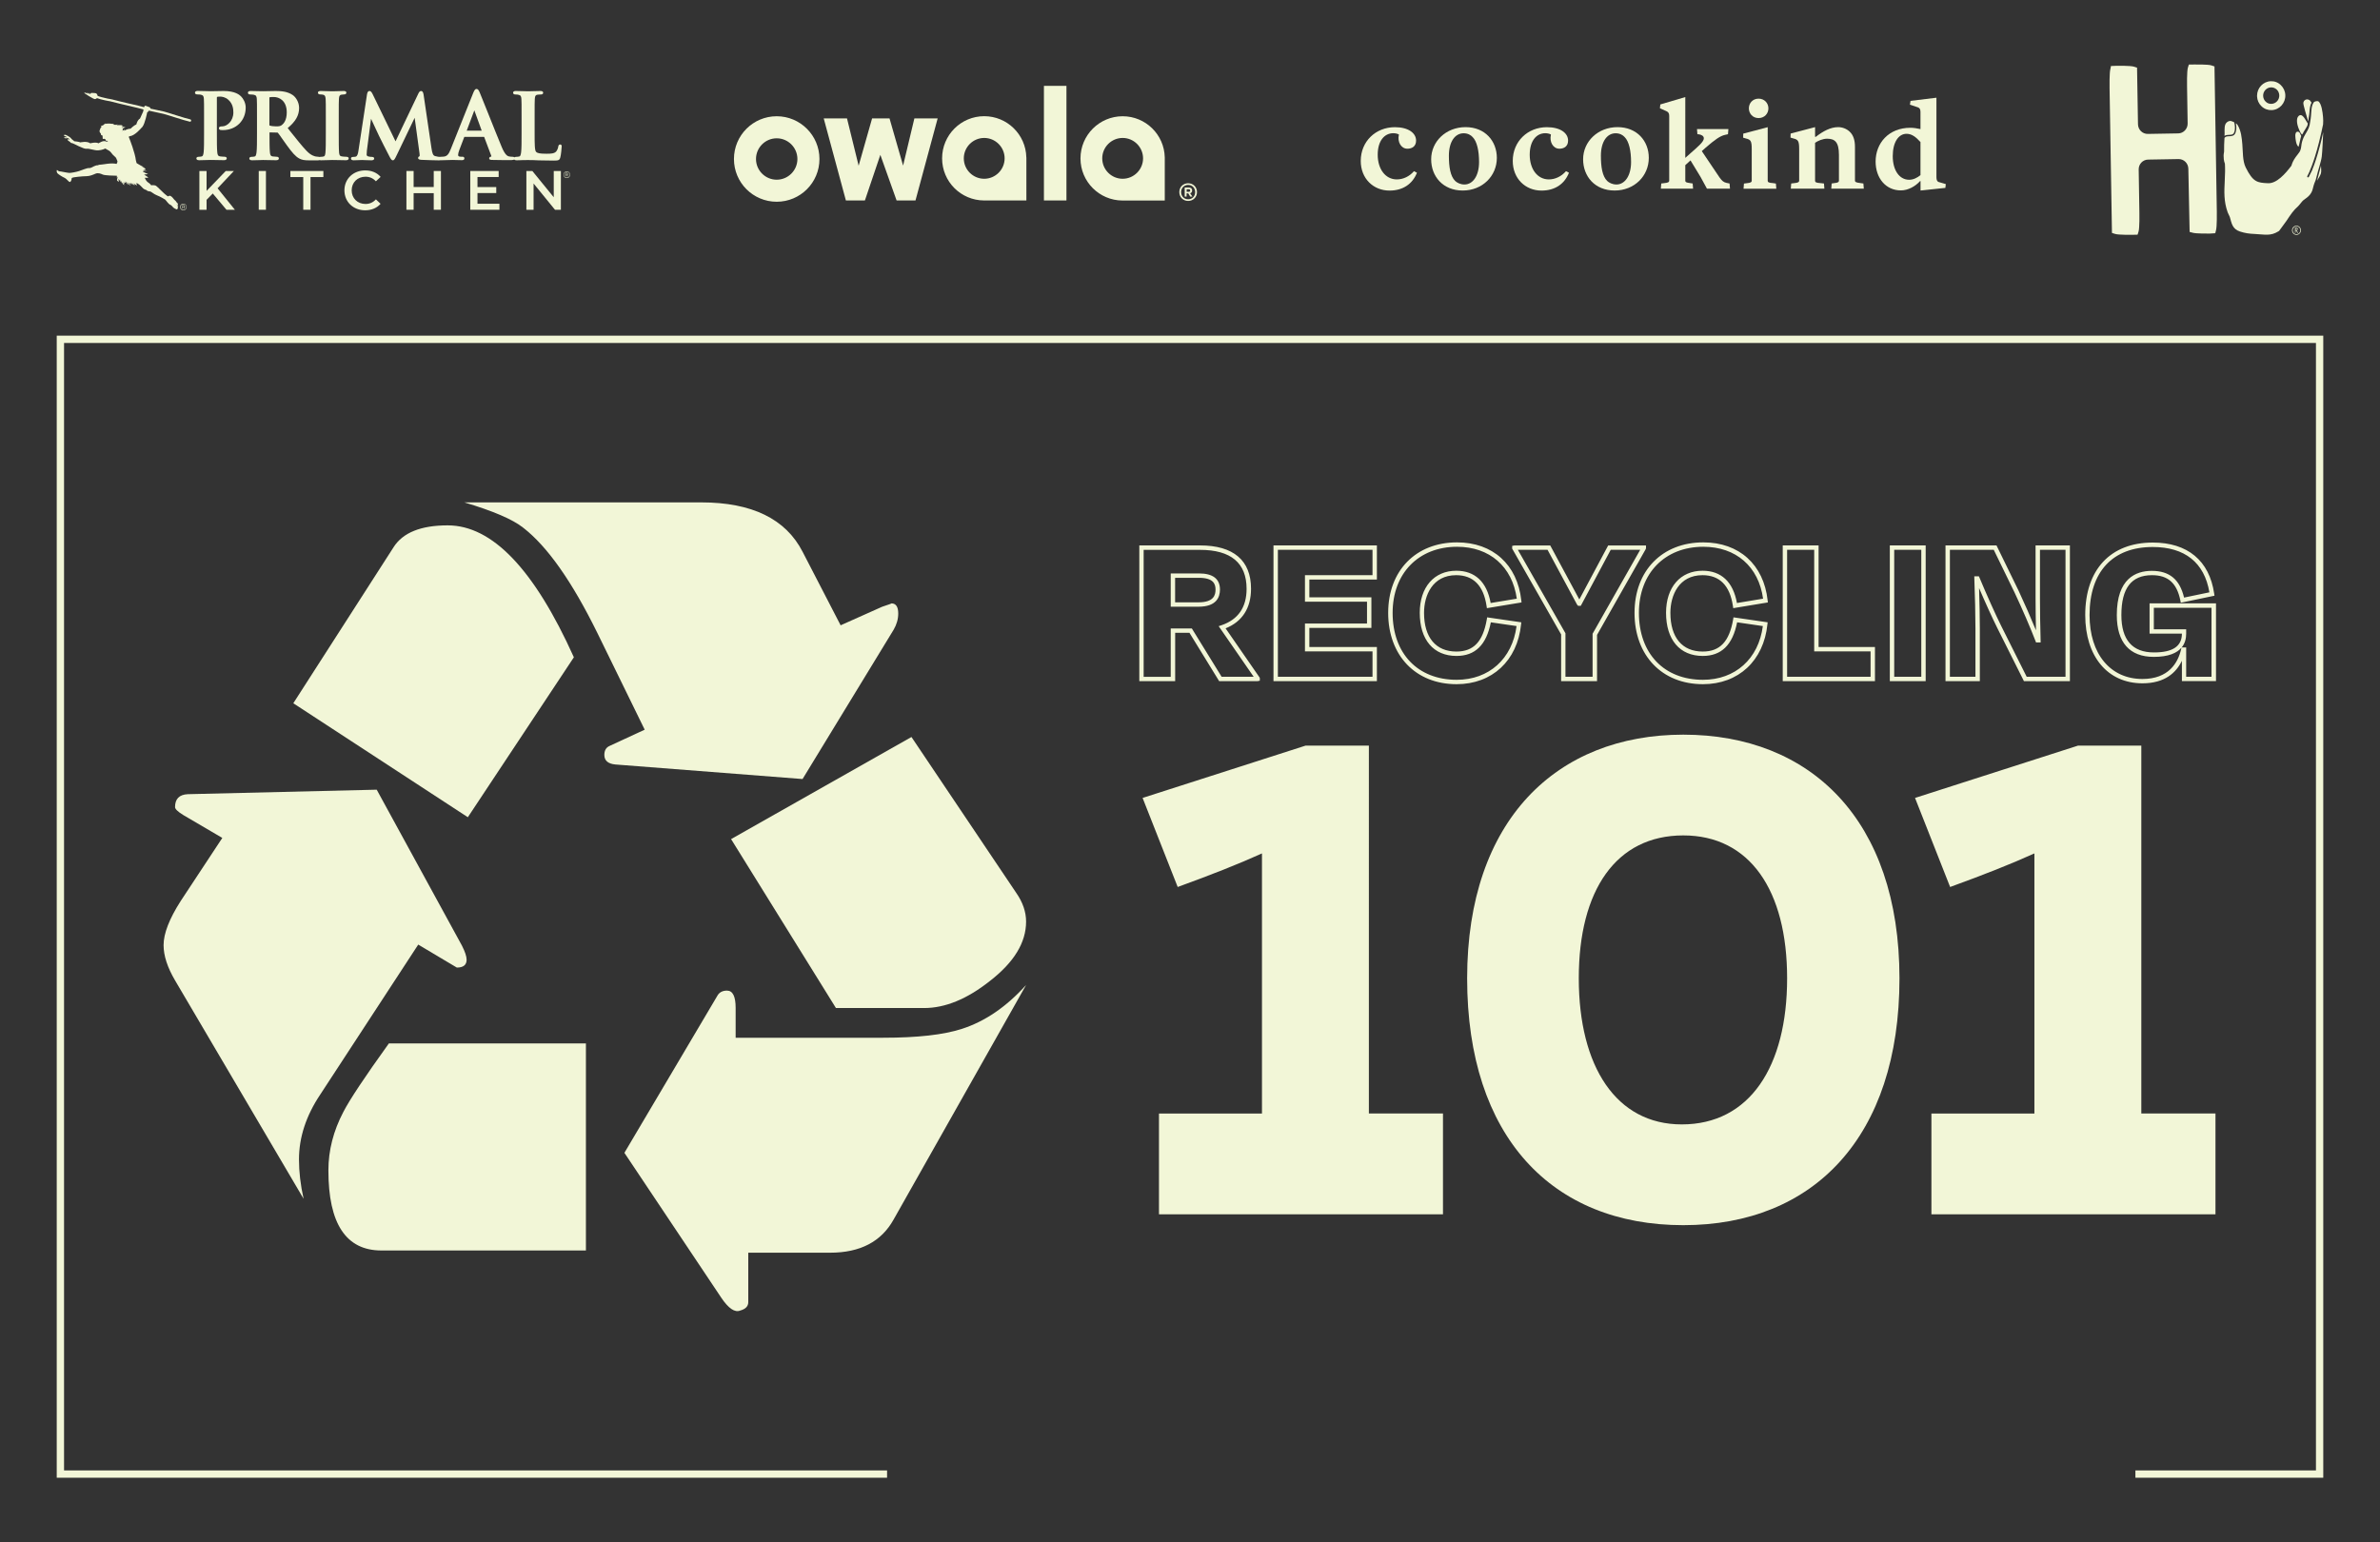 <?xml version="1.0" encoding="utf-8"?>
<!-- Generator: Adobe Illustrator 27.4.0, SVG Export Plug-In . SVG Version: 6.00 Build 0)  -->
<svg version="1.1" id="Layer_1" xmlns="http://www.w3.org/2000/svg" xmlns:xlink="http://www.w3.org/1999/xlink" x="0px" y="0px"
	 viewBox="0 0 406.93 263.73" style="enable-background:new 0 0 406.93 263.73;" xml:space="preserve">
<rect x="0" y="0" width="406.93" height="263.73" fill="#333333" stroke="none"/>
<style type="text/css">
	.st0{fill:#F2F6D7;}
</style>
<g>
	<g>
		<polygon class="st0" points="397.23,252.7 365.11,252.7 365.11,251.45 395.98,251.45 395.98,58.65 10.95,58.65 10.95,251.45 
			151.67,251.45 151.67,252.7 9.7,252.7 9.7,57.4 397.23,57.4 		"/>
	</g>
	<path class="st0" d="M238.83,30.68c-1.94,0-3.27-1.75-3.27-4.22c0-2.43,1.19-3.68,2.66-3.68c0.37,0,0.75,0.09,0.96,0.22v0.05
		c-0.28,1.17,0.35,2.38,1.45,2.38c0.75,0,1.49-0.36,1.49-1.39c0-1.28-1.31-2.29-3.62-2.29c-3.29,0-5.84,2.43-5.84,5.77
		c0,3.01,2.15,5.07,4.92,5.07c2.26,0,3.92-1.1,4.69-3.05l-0.51-0.27C240.98,30.18,239.91,30.68,238.83,30.68"/>
	<path class="st0" d="M250.39,31.55c-0.7,0-1.28-0.31-1.59-0.61c-0.82-0.81-1.07-2.38-1.07-4.31c0-2.4,1.05-3.84,2.52-3.84
		c0.72,0,1.24,0.31,1.54,0.65c0.75,0.74,1.1,2.38,1.1,4.27C252.89,30.05,251.84,31.55,250.39,31.55 M250.58,21.74
		c-3.34,0-5.88,2.45-5.88,5.5c0,2.92,2.01,5.34,5.39,5.34c3.38,0,5.84-2.49,5.84-5.59C255.92,24.12,253.92,21.74,250.58,21.74"/>
	<path class="st0" d="M264.82,30.68c-1.94,0-3.27-1.75-3.27-4.22c0-2.43,1.19-3.68,2.66-3.68c0.37,0,0.75,0.09,0.96,0.22v0.05
		c-0.28,1.17,0.35,2.38,1.45,2.38c0.75,0,1.49-0.36,1.49-1.39c0-1.28-1.31-2.29-3.62-2.29c-3.29,0-5.84,2.43-5.84,5.77
		c0,3.01,2.15,5.07,4.92,5.07c2.27,0,3.92-1.1,4.69-3.05l-0.51-0.27C266.97,30.18,265.89,30.68,264.82,30.68"/>
	<path class="st0" d="M276.38,31.55c-0.7,0-1.28-0.31-1.59-0.61c-0.82-0.81-1.07-2.38-1.07-4.31c0-2.4,1.05-3.84,2.52-3.84
		c0.72,0,1.24,0.31,1.54,0.65c0.75,0.74,1.1,2.38,1.1,4.27C278.88,30.05,277.82,31.55,276.38,31.55 M276.56,21.74
		c-3.34,0-5.88,2.45-5.88,5.5c0,2.92,2.01,5.34,5.39,5.34c3.38,0,5.84-2.49,5.84-5.59C281.91,24.12,279.9,21.74,276.56,21.74"/>
	<path class="st0" d="M295.22,31.28c-0.54-0.11-0.82-0.38-1.24-0.97l-3.01-4.47l0.65-0.58c1.59-1.37,2.48-2.02,3.34-2.2l0.49-0.11
		l0.07-0.88h-5.37l0.07,0.88l0.26,0.02c0.42,0.07,0.84,0.27,0.84,0.68c0,0.58-0.91,1.35-2.24,2.52l-0.93,0.83V16.6l-4.27,1.26
		l-0.07,0.65l1.19,0.54c0.26,0.13,0.4,0.36,0.4,0.76v11.07c0,0.27-0.23,0.38-0.8,0.43l-0.56,0.07l-0.07,0.88h5.51l-0.07-0.88
		l-0.44-0.07c-0.68-0.09-0.82-0.18-0.82-0.4v-2.67l0.89-0.81l1.71,2.81l1.1,2.02h3.94l-0.07-0.88L295.22,31.28z"/>
	<path class="st0" d="M300.68,20.19c1,0,1.68-0.76,1.68-1.66c0-0.9-0.68-1.66-1.68-1.66c-1,0-1.66,0.76-1.66,1.66
		C299.03,19.43,299.68,20.19,300.68,20.19"/>
	<path class="st0" d="M303.13,31.31c-0.75-0.04-0.89-0.18-0.89-0.4v-9.16l-4.18,1.1l-0.02,0.69l0.47,0.14c0.82,0.2,1,0.4,1,1.82
		v5.39c0,0.27-0.23,0.38-0.79,0.43l-0.54,0.07l-0.07,0.88h5.6l-0.07-0.88L303.13,31.31z"/>
	<path class="st0" d="M318.12,31.31c-0.84-0.09-0.96-0.22-0.96-0.43v-5.77c0-1.14-0.28-2-0.89-2.58c-0.54-0.52-1.28-0.79-1.98-0.79
		c-1.29,0-2.55,0.67-3.83,1.66h-0.12v-1.66l-4.18,1.1l-0.02,0.69l0.47,0.14c0.82,0.2,1.01,0.4,1.01,1.82v5.39
		c0,0.27-0.23,0.38-0.8,0.43l-0.56,0.07l-0.07,0.88h5.74l-0.07-0.88l-0.63-0.07c-0.75-0.04-0.89-0.18-0.89-0.4v-6.49
		c0.44-0.31,1.28-0.7,2.05-0.7c1.31,0,2.03,0.54,2.03,2.76v4.4c0,0.22-0.12,0.38-0.79,0.43l-0.45,0.07l-0.07,0.88h5.56l-0.07-0.88
		L318.12,31.31z"/>
	<path class="st0" d="M325.98,22.88c0.89,0,1.59,0.54,2.38,1.41v5.66c-0.56,0.45-1.21,0.79-1.94,0.79c-1.66,0-2.8-1.62-2.8-4.04
		C323.62,24.3,324.62,22.88,325.98,22.88 M331.49,31.13c-0.3-0.09-0.4-0.4-0.4-0.81V16.71l-4.43,0.54l-0.1,0.65l1.4,0.47
		c0.28,0.11,0.4,0.36,0.4,0.76v2.94h-0.02c-0.56-0.13-1.21-0.22-1.7-0.22c-3.73,0-5.95,2.65-5.95,5.77c0,2.83,1.73,4.94,4.32,4.94
		c1.21,0,2.47-0.68,3.29-1.6h0.07v1.62l4.25-0.45l0.07-0.65L331.49,31.13z"/>
	<path class="st0" d="M16.69,16.44c0.01-0.07-0.07-0.4-0.26-0.48c-0.2-0.08-0.88-0.06-0.88-0.06l-0.11,0.21l-0.24-0.25l-0.01,0.24
		l-0.28-0.28L14.87,16l-0.29-0.17l-0.2,0.07c0,0,1.62,1.11,1.89,1.05c0.17-0.04,0.3-0.13,0.33-0.2
		C16.63,16.68,16.69,16.51,16.69,16.44"/>
	<path class="st0" d="M32.5,20.81c-0.01,0-0.03,0-0.04,0c-0.9-0.18-3.91-1.2-4.51-1.34c-0.29-0.07-0.98-0.22-1.64-0.36
		c-0.6-0.12-1.17-0.24-1.43-0.31l-0.06-0.01c-0.43-0.11-0.86-0.21-1.26-0.33l-0.89-0.21c-0.33-0.07-1.34-0.31-2.16-0.51l-1.44-0.36
		c-0.39-0.1-0.44-0.1-0.49-0.1c-0.07,0-0.13-0.01-0.56-0.11l-0.39-0.09c-0.41-0.1-0.54-0.13-1.05-0.3c-0.1-0.04-0.16-0.15-0.12-0.25
		c0.04-0.1,0.15-0.16,0.25-0.12c0.49,0.17,0.61,0.2,1.01,0.29l0.39,0.09c0.39,0.1,0.44,0.1,0.49,0.1c0.07,0,0.13,0.01,0.56,0.11
		l1.43,0.36c0.81,0.19,1.82,0.44,2.15,0.5l0.9,0.21c0.41,0.12,0.83,0.22,1.26,0.33l0.05,0.01c0.25,0.06,0.82,0.18,1.41,0.3
		c0.67,0.14,1.36,0.29,1.66,0.36c0.6,0.14,3.6,1.16,4.5,1.34c0.11,0.02,0.18,0.13,0.16,0.23C32.67,20.75,32.59,20.81,32.5,20.81"/>
	<path class="st0" d="M25.41,18.96c-0.07,0.14-0.12,0.23-0.24,0.23c0,0-0.36,1.93-0.83,2.52l-0.2,0.2c0,0-1.06,1.26-1.89,1.37
		c0,0-0.31,0-0.2,0.23c0.12,0.24,1.06,2.71,1.18,3.89l0.12,0.47c0,0,0.02,0.01,0.05,0.05c0,0,1.04,0.65,1.27,0.65h-0.41
		c0,0,0.28,0.09,0.41,0.14c0.14,0.05,0.23,0.27,0.23,0.27l-0.46,0.04l0.67,0.15c0,0-0.48,0.01-0.67,0.1
		c-0.18,0.09,0.88,0.49,0.88,0.49l-0.69,0.1l0.51,0.32l0.23,0.23h-0.62c0.24,0.59,0.54,0.76,0.54,0.76s0.43,0.28,0.55,0.51
		c0,0,0.59-0.08,0.86,0.11c0.27,0.2,1.14,1.1,1.38,1.3c0,0,0.54,0.47,0.64,0.49c0.1,0.02,0.21-0.26,0.58,0.02
		c0.3,0.23,0.4,0.49,0.6,0.64c0.16,0.11,0.26,0.31,0.33,0.4c0.07,0.09,0.23,0.17,0.21,0.31c-0.02,0.11-0.19,0-0.28-0.06
		c0.1,0.07,0.32,0.25,0.31,0.34c-0.01,0.06-0.11,0.01-0.2-0.05c0.1,0.08,0.19,0.18,0.18,0.24c-0.01,0.05-0.08,0.01-0.15-0.03
		c0.1,0.11,0.18,0.25,0.1,0.31c-0.02,0.01-0.05,0.01-0.08,0c0,0.04-0.05,0.07-0.08,0.09c-0.07,0.05-0.09-0.02-0.19-0.05
		c0,0-0.32-0.13-0.46-0.3c-0.14-0.16-0.33-0.39-0.51-0.44c-0.19-0.05-0.67-0.67-0.74-0.76l-0.13-0.13c0,0-0.83-0.51-1.38-0.71
		c-0.55-0.2-0.98-0.67-1.22-0.67c-0.24,0-0.51-0.12-0.59-0.24c0,0-0.31-0.08-0.51-0.24c-0.2-0.16-0.55-0.63-0.9-0.82
		c-0.06-0.03-0.13-0.08-0.2-0.12l0.06,0.06l-0.25-0.04c0,0,0.35,0.39,0.18,0.35c-0.17-0.04-0.66-0.39-0.66-0.39s0.39,0.39,0.27,0.39
		c-0.12,0-0.65-0.47-0.65-0.47l0.24,0.4c0,0-0.32-0.28-0.45-0.31c-0.13-0.04,0.18,0.47,0.18,0.47c-0.18-0.08-0.59-0.67-0.59-0.67
		l0.2,0.55c-0.12-0.07-0.45-0.59-0.52-0.7c0.07,0.12,0.06,0.35,0.06,0.35c-0.06-0.03-0.13-0.11-0.21-0.2l0.06,0.38l-0.29-0.36
		l0.22,0.55l-0.2-0.15l-0.57-0.87l0.33,0.68l-0.56-0.75l0.05,0.54c0,0-0.1-0.07-0.26-0.22c-0.16-0.15,0.16-0.76,0.16-0.76
		s-0.22,0.37-0.23,0.2c0-0.06,0-0.16,0.01-0.26c-0.01,0-0.01,0-0.01-0.01c-0.01-0.01-0.01-0.01-0.02-0.02c-0.01,0-0.03,0-0.05,0
		c-0.39,0-1.97-0.04-2.32-0.19c-0.35-0.16-0.82-0.35-1.26-0.16c-0.43,0.19-0.98,0.43-1.57,0.43c-0.59,0-2.24,0.16-2.4,0.27
		c0,0-0.12,0-0.12,0.2c0,0.2-0.16,0.59-0.36,0.51c-0.19-0.08-0.55-0.59-0.86-0.71c-0.32-0.12-1.1-0.63-1.22-0.79
		c-0.12-0.15-0.16-0.63,0-0.51c0.16,0.12,0.28,0.19,0.28,0.19s0.08,0,0.35,0.04c0.27,0.04,1.18,0.24,1.45,0.24
		c0.28,0,1.18-0.16,1.65-0.32c0.47-0.15,1.38-0.55,1.69-0.51c0.31,0.04,0.67-0.24,0.86-0.31c0.2-0.08,0.47-0.2,0.63-0.16
		c0,0,0.19-0.12,0.55-0.12c0.35,0,1.73-0.35,2.67-0.12c0,0,0.24-0.35,0.12-0.55c-0.12-0.2-0.12-0.51-0.47-0.75
		c-0.35-0.24-0.67-0.83-0.9-0.94c-0.24-0.12-0.67-0.39-0.67-0.39s-0.55,0.28-1.22,0.31c-0.67,0.04-1.53-0.35-2.01-0.27
		c-0.47,0.08-2.28-0.95-2.4-0.95l0,0c-0.12,0-0.28-0.04-0.35-0.16c-0.08-0.12-0.39-0.27-0.39-0.27s-0.15-0.32-0.04-0.27
		c0.6,0.25,0.12-0.24-0.12-0.16c-0.24,0.08-0.57-0.03-0.51-0.11c0.06-0.08,0.33-0.03,0.48-0.03c0.16,0-0.41-0.24-0.41-0.24
		s-0.24-0.16-0.12-0.16c0.12,0,0.22-0.04,0.29-0.04c0,0,0.73,0.32,0.92,0.59c0.2,0.28,0.51,0.39,0.55,0.51l0,0
		c0,0,0.86,0.08,1.06,0.2c0,0,1.14-0.27,1.69,0.16c0,0,0.98-0.27,1.42,0c0,0,0.83-0.59,1.3-0.31c0,0,0,0,0,0
		c0.02,0.01,0.04,0.01,0.07,0.01c0.04,0,0.23-0.03,0.23-0.03l-0.07-0.12c-0.09,0.05-0.2,0.02-0.26,0c-0.05-0.12-0.11-0.25-0.11-0.25
		l-0.2-0.08l-0.24,0.04l-0.04-0.59l-0.24-0.08l-0.06-0.28c-0.1-0.07-0.18-0.18-0.21-0.35c-0.04,0.06,0.11-0.7,0.39-0.81
		c-0.05,0-0.15-0.05-0.2-0.05c0.12-0.12,0.33-0.13,0.47-0.23c0.01-0.01,0.02-0.02,0.03-0.02c0.01-0.01,0.02-0.01,0.03-0.02
		c0.06-0.09,0.18-0.22,0.4-0.23c0,0-0.13,0.06-0.24,0.13c0.44-0.21,1.11-0.07,1.57-0.04c-0.03,0.04-0.04,0.11-0.05,0.13
		c0.19,0.01,0.59,0.07,0.65-0.1c0.01,0.13-0.07,0.08-0.13,0.17c0.35,0.01,0.62-0.03,0.96,0.03c-0.04,0.03-0.07,0.09-0.11,0.13
		c0.07-0.02,0.18-0.02,0.25-0.05c-0.04,0.15-0.17,0.16-0.28,0.26c0.12,0.01,0.25-0.05,0.37-0.09c0,0.02,0,0.04,0,0.05
		c0.1,0.01,0.21-0.01,0.31-0.02c-0.1,0.18-0.44,0.16-0.52,0.37c0.02,0.01,0.06,0.02,0.09,0.03c0.01,0.11-0.05,0.21-0.14,0.28
		c0.15-0.08,0.3-0.15,0.45-0.22c0,0.1-0.06,0.16-0.12,0.22c0.26-0.18,0.63-0.35,1.13-0.39c0,0,0.59-0.59,0.98-0.71
		c0,0,0.16-0.75,0.63-1.02c0,0,0.51-1.1,0.55-1.22c0.02-0.06,0.01-0.28,0.09-0.53l0.12-0.33c0.07-0.11,0.13-0.13,0.25-0.08
		c0.39,0.16,0.79,0.24,0.75,0.36c-0.02,0.07,0.01,0.28-0.07,0.26l-0.09-0.02L25.41,18.96z"/>
	<path class="st0" d="M31.48,35.39c0.03-0.02,0.04-0.06,0.04-0.1c0-0.04-0.02-0.08-0.04-0.1c-0.03-0.02-0.07-0.03-0.12-0.03h-0.15
		v0.27h0.15C31.41,35.43,31.45,35.41,31.48,35.39 M31.56,35.41c-0.02,0.03-0.06,0.06-0.1,0.07l0.14,0.2h-0.08l-0.12-0.19
		c-0.01,0-0.02,0-0.03,0h-0.15v0.18h-0.07v-0.58h0.22c0.08,0,0.13,0.02,0.17,0.05c0.04,0.03,0.06,0.08,0.06,0.15
		C31.59,35.33,31.58,35.37,31.56,35.41 M31.6,35.82c0.08-0.04,0.14-0.1,0.18-0.18c0.04-0.07,0.07-0.16,0.07-0.24
		c0-0.09-0.02-0.17-0.06-0.25c-0.04-0.07-0.1-0.13-0.18-0.18c-0.08-0.04-0.16-0.06-0.25-0.06s-0.17,0.02-0.25,0.07
		c-0.08,0.04-0.14,0.1-0.18,0.18c-0.04,0.07-0.06,0.16-0.06,0.24c0,0.09,0.02,0.17,0.06,0.24c0.04,0.07,0.1,0.13,0.18,0.18
		c0.07,0.04,0.16,0.07,0.25,0.07C31.44,35.89,31.52,35.86,31.6,35.82 M31.63,34.91c0.09,0.05,0.15,0.12,0.2,0.21
		c0.05,0.09,0.08,0.18,0.08,0.28c0,0.1-0.02,0.19-0.08,0.28c-0.05,0.09-0.12,0.16-0.2,0.21c-0.09,0.05-0.18,0.08-0.29,0.08
		c-0.1,0-0.2-0.03-0.28-0.08c-0.09-0.05-0.15-0.12-0.2-0.21s-0.07-0.18-0.07-0.28s0.02-0.19,0.07-0.28c0.05-0.09,0.12-0.16,0.2-0.21
		c0.09-0.05,0.18-0.08,0.28-0.08C31.45,34.83,31.55,34.86,31.63,34.91"/>
	<path class="st0" d="M38.01,21.61c-0.2,0-0.58,0-0.58,0.33c0,0.23,0.23,0.28,0.3,0.29c0.09,0.02,0.23,0.02,0.36,0.02
		c2.27,0,3.92-1.62,3.92-3.85c0-0.85-0.44-1.57-0.81-1.93c-0.24-0.23-0.97-0.91-2.95-0.91c-0.36,0-0.78,0.01-1.17,0.02
		c-0.37,0.01-0.74,0.02-1.04,0.02c-0.18,0-0.45-0.01-0.77-0.02c-0.43-0.01-0.96-0.03-1.43-0.03c-0.15,0-0.5,0-0.5,0.3
		c0,0.14,0.07,0.3,0.42,0.3c0.23,0,0.46,0.02,0.56,0.04c0.4,0.09,0.51,0.23,0.54,0.72c0.03,0.49,0.03,0.9,0.03,3.23v2.68
		c0,1.4,0,2.6-0.07,3.23c-0.06,0.43-0.13,0.66-0.32,0.7c-0.18,0.04-0.35,0.06-0.52,0.06c-0.35,0-0.4,0.18-0.4,0.28
		c0,0.12,0.06,0.31,0.46,0.31c0.35,0,0.81-0.01,1.21-0.03c0.3-0.01,0.56-0.02,0.71-0.02s0.39,0.01,0.67,0.01
		c0.48,0.01,1.07,0.03,1.69,0.03c0.33,0,0.45-0.16,0.45-0.31c0-0.07-0.03-0.28-0.4-0.28c-0.22,0-0.56-0.03-0.76-0.06
		c-0.3-0.04-0.41-0.2-0.46-0.68c-0.07-0.65-0.07-1.85-0.07-3.25v-6.1c0-0.11,0.02-0.14,0.02-0.14c0.09-0.03,0.29-0.05,0.53-0.05
		c0.3,0,0.89,0.07,1.42,0.55c0.76,0.68,0.85,1.56,0.85,2.17C39.9,20.71,38.8,21.61,38.01,21.61"/>
	<path class="st0" d="M49.03,19.22c0,1.34-0.53,1.93-0.84,2.16c-0.24,0.18-0.41,0.23-0.99,0.23c-0.42,0-0.84-0.05-1.11-0.15
		c-0.01,0-0.02-0.01-0.02-0.01c0,0-0.01-0.02-0.01-0.11V16.7c0-0.04,0.01-0.06,0.01-0.06c0.17-0.05,0.51-0.05,0.78-0.05
		C47.66,16.59,49.03,17.15,49.03,19.22 M54.42,26.81c-0.11,0-0.24-0.01-0.4-0.04c-0.24-0.05-0.83-0.16-1.62-0.99
		c-0.79-0.83-1.69-1.97-2.84-3.41l-0.37-0.47c1.37-1.14,1.95-2.18,1.95-3.44c0-1.01-0.57-1.86-1.11-2.22
		c-0.88-0.6-1.96-0.68-2.9-0.68c-0.23,0-0.63,0.01-1.03,0.02c-0.42,0.01-0.86,0.02-1.12,0.02c-0.12,0-0.34-0.01-0.61-0.01
		c-0.44-0.01-0.98-0.03-1.48-0.03c-0.15,0-0.5,0-0.5,0.3c0,0.13,0.07,0.3,0.42,0.3c0.23,0,0.46,0.02,0.56,0.04
		c0.4,0.08,0.51,0.23,0.54,0.72c0.03,0.49,0.03,0.9,0.03,3.23v2.68c0,1.4,0,2.6-0.08,3.23c-0.07,0.49-0.15,0.67-0.31,0.7
		c-0.18,0.04-0.35,0.06-0.52,0.06c-0.35,0-0.4,0.18-0.4,0.28c0,0.12,0.06,0.31,0.47,0.31c0.36,0,0.85-0.02,1.25-0.03
		c0.27-0.01,0.5-0.02,0.62-0.02c0.08,0,0.25,0.01,0.49,0.01c0.46,0.01,1.17,0.03,1.76,0.03c0.4,0,0.46-0.19,0.46-0.31
		c0-0.13-0.09-0.28-0.34-0.28c-0.18,0-0.51-0.03-0.73-0.06c-0.3-0.04-0.41-0.2-0.46-0.69c-0.07-0.64-0.07-1.85-0.07-3.25v-0.17
		l1.29,0.03c0.1,0,0.13,0.01,0.15,0.05c0.12,0.13,0.42,0.56,0.77,1.06c0.24,0.33,0.49,0.7,0.74,1.04c0.92,1.27,1.48,1.93,2.15,2.29
		c0.43,0.23,0.85,0.31,1.71,0.31h1.45c0.3,0,0.45-0.1,0.45-0.31C54.77,26.97,54.68,26.81,54.42,26.81"/>
	<path class="st0" d="M59.22,26.81c-0.22,0-0.55-0.03-0.76-0.06c-0.32-0.04-0.43-0.18-0.48-0.61c-0.06-0.65-0.06-1.83-0.06-3.32
		v-2.68c0-2.32,0-2.74,0.03-3.23c0.03-0.55,0.16-0.67,0.43-0.72c0.17-0.03,0.29-0.04,0.43-0.04c0.34,0,0.41-0.17,0.41-0.31
		c0-0.28-0.36-0.28-0.48-0.28c-0.32,0-0.74,0.01-1.12,0.03c-0.3,0.01-0.58,0.02-0.75,0.02c-0.2,0-0.52-0.01-0.86-0.02
		c-0.39-0.01-0.81-0.03-1.12-0.03c-0.16,0-0.53,0-0.53,0.28c0,0.14,0.07,0.31,0.41,0.31c0.2,0,0.37,0.02,0.51,0.06
		c0.19,0.04,0.37,0.16,0.4,0.71c0.03,0.48,0.03,0.9,0.03,3.23v2.68c0,1.49,0,2.67-0.07,3.31c-0.05,0.48-0.15,0.59-0.32,0.62
		c-0.11,0.03-0.29,0.06-0.52,0.06c-0.35,0-0.4,0.18-0.4,0.28c0,0.12,0.06,0.31,0.47,0.31c0.35,0,0.81-0.02,1.21-0.03
		c0.3-0.01,0.56-0.02,0.71-0.02c0.16,0,0.4,0.01,0.7,0.01c0.47,0.01,1.07,0.03,1.68,0.03c0.33,0,0.45-0.16,0.45-0.31
		C59.63,27.03,59.6,26.81,59.22,26.81"/>
	<path class="st0" d="M82.36,22.34H79.8l1.3-3.47L82.36,22.34z M87.64,26.81c-0.15,0-0.37-0.01-0.61-0.06
		c-0.2-0.05-0.63-0.15-1.23-1.57c-0.55-1.31-1.59-3.92-2.43-6.02c-0.64-1.61-1.2-3-1.36-3.37c-0.15-0.34-0.28-0.58-0.53-0.58
		c-0.27,0-0.39,0.27-0.58,0.71l-3.83,9.58c-0.32,0.8-0.58,1.2-1.17,1.28c-0.11,0.01-0.32,0.03-0.45,0.03c-0.31,0-0.34,0.2-0.34,0.28
		c0,0.31,0.34,0.31,0.45,0.31c0.55,0,1.11-0.02,1.47-0.04c0.16-0.01,0.28-0.01,0.33-0.01c0.23,0,0.51,0.01,0.79,0.02
		c0.29,0.01,0.58,0.02,0.83,0.02c0.28,0,0.42-0.1,0.42-0.31c0-0.28-0.27-0.28-0.39-0.28h-0.23c-0.45,0-0.45-0.2-0.45-0.32
		c0-0.16,0.07-0.51,0.22-0.87l0.83-2.18c0-0.01,0-0.01,0.01-0.02h3.39l1.22,3.24c0.02,0.05,0.02,0.08,0.01,0.1
		c-0.01,0.02-0.03,0.04-0.04,0.04c-0.07,0-0.33,0.03-0.33,0.29c0,0.25,0.26,0.26,0.54,0.27l0.07,0c1.23,0.03,2.36,0.03,2.89,0.03
		c0.5,0,0.86,0,0.86-0.31C88,26.97,87.94,26.81,87.64,26.81"/>
	<path class="st0" d="M95.78,24.71c-0.28,0-0.32,0.28-0.33,0.37c-0.03,0.26-0.2,0.65-0.36,0.83c-0.33,0.35-0.85,0.38-1.67,0.38
		c-1.17,0-1.53-0.11-1.74-0.3c-0.27-0.23-0.27-1.39-0.27-3.16v-2.69c0-2.32,0-2.74,0.03-3.22c0.03-0.55,0.16-0.67,0.43-0.72
		c0.18-0.03,0.42-0.04,0.57-0.04c0.29,0,0.43-0.1,0.43-0.3c0-0.3-0.36-0.3-0.48-0.3c-0.34,0-0.84,0.01-1.28,0.03
		c-0.34,0.01-0.64,0.02-0.8,0.02c-0.18,0-0.45-0.01-0.77-0.02c-0.42-0.01-0.91-0.03-1.32-0.03c-0.14,0-0.49,0-0.49,0.3
		c0,0.13,0.07,0.3,0.42,0.3c0.19,0,0.36,0.01,0.46,0.04c0.4,0.08,0.51,0.23,0.54,0.72c0.03,0.49,0.03,0.9,0.03,3.22v2.69
		c0,1.4,0,2.6-0.08,3.23c-0.07,0.49-0.15,0.67-0.32,0.7c-0.17,0.04-0.34,0.06-0.52,0.06c-0.35,0-0.4,0.18-0.4,0.28
		c0,0.12,0.06,0.31,0.46,0.31c0.15,0,0.32-0.01,0.5-0.01c0.18-0.01,0.38-0.02,0.55-0.02c0.37-0.01,0.71-0.01,0.87-0.01
		c0.61,0,1.15,0.01,1.86,0.05l0.55,0.01c0.57,0.02,1.22,0.03,2.04,0.03c0.78,0,0.99-0.06,1.11-0.53c0.13-0.46,0.23-1.61,0.23-1.79
		C96.06,24.99,96.06,24.71,95.78,24.71"/>
	<path class="st0" d="M75.26,26.83c-0.19,0-0.47-0.02-0.87-0.14c-0.34-0.1-0.48-0.42-0.62-1.37l-1.35-9.16
		c-0.06-0.4-0.2-0.6-0.42-0.6c-0.25,0-0.36,0.23-0.47,0.44l-3.9,8.17l-3.91-8.06c-0.19-0.37-0.32-0.55-0.55-0.55
		c-0.15,0-0.33,0.09-0.41,0.52l-1.47,9.67c-0.07,0.5-0.18,0.97-0.48,1.04c-0.21,0.04-0.3,0.04-0.41,0.04
		c-0.34,0-0.39,0.16-0.39,0.26c0,0.12,0.06,0.32,0.43,0.32c0.27,0,0.61-0.01,0.92-0.03c0.23-0.01,0.43-0.02,0.55-0.02
		c0.11,0,0.27,0.01,0.47,0.02c0.32,0.01,0.71,0.03,1.09,0.03c0.14,0,0.51,0,0.51-0.32c0-0.04-0.02-0.26-0.38-0.26
		c-0.18,0-0.38-0.02-0.59-0.07c-0.28-0.07-0.32-0.2-0.32-0.32c0-0.22,0.01-0.4,0.04-0.68l0.71-5.45c0.17,0.36,0.36,0.77,0.54,1.16
		c0.38,0.8,0.73,1.55,0.81,1.73c0.18,0.41,1.33,2.65,1.71,3.38l0.04,0.08c0.26,0.5,0.4,0.75,0.62,0.75c0.24,0,0.34-0.19,0.69-0.92
		l3.05-6.35l0.83,6.09c0.05,0.33,0.02,0.45,0,0.48c-0.09,0.04-0.24,0.12-0.24,0.3c0,0.27,0.33,0.3,0.57,0.32
		c0.6,0.04,2.65,0.09,3.03,0.09c0.49,0,0.55-0.23,0.55-0.32C75.66,26.92,75.53,26.83,75.26,26.83"/>
	<path class="st0" d="M97.05,29.87c0.03-0.02,0.04-0.06,0.04-0.1c0-0.04-0.01-0.08-0.04-0.1c-0.03-0.02-0.07-0.03-0.12-0.03h-0.15
		v0.27h0.15C96.98,29.91,97.02,29.9,97.05,29.87 M97.12,29.89c-0.02,0.03-0.06,0.06-0.1,0.07l0.14,0.2h-0.08l-0.12-0.19
		c-0.01,0-0.02,0-0.04,0h-0.15v0.18H96.7v-0.58h0.22c0.08,0,0.13,0.02,0.17,0.05c0.04,0.03,0.06,0.08,0.06,0.15
		C97.16,29.82,97.15,29.86,97.12,29.89 M97.16,30.3c0.08-0.04,0.14-0.1,0.18-0.18s0.07-0.16,0.07-0.24c0-0.09-0.02-0.17-0.06-0.25
		c-0.04-0.07-0.1-0.13-0.18-0.18c-0.08-0.04-0.16-0.06-0.25-0.06c-0.09,0-0.17,0.02-0.25,0.07c-0.08,0.04-0.14,0.1-0.18,0.18
		c-0.04,0.07-0.07,0.16-0.07,0.24c0,0.09,0.02,0.17,0.06,0.24c0.04,0.07,0.1,0.13,0.18,0.18c0.08,0.04,0.16,0.07,0.25,0.07
		C97,30.37,97.09,30.35,97.16,30.3 M97.2,29.39c0.09,0.05,0.15,0.12,0.2,0.21c0.05,0.09,0.07,0.18,0.07,0.28
		c0,0.1-0.03,0.19-0.07,0.28c-0.05,0.09-0.12,0.16-0.2,0.21c-0.09,0.05-0.18,0.08-0.29,0.08c-0.1,0-0.2-0.03-0.28-0.08
		c-0.09-0.05-0.15-0.12-0.2-0.21c-0.05-0.09-0.07-0.18-0.07-0.28s0.03-0.19,0.07-0.28c0.05-0.09,0.12-0.16,0.2-0.21
		c0.09-0.05,0.18-0.08,0.29-0.08C97.02,29.31,97.11,29.34,97.2,29.39"/>
	<polygon class="st0" points="36.38,33.09 35.32,34.17 35.32,35.87 34.09,35.87 34.09,29.24 35.32,29.24 35.32,32.64 38.6,29.24 
		39.99,29.24 37.2,32.2 40.16,35.87 38.72,35.87 	"/>
	<rect x="44.24" y="29.24" class="st0" width="1.23" height="6.63"/>
	<polygon class="st0" points="51.85,30.28 49.65,30.28 49.65,29.24 55.29,29.24 55.29,30.28 53.09,30.28 53.09,35.87 51.85,35.87 	
		"/>
	<path class="st0" d="M58.89,32.55c0-1.98,1.52-3.41,3.56-3.41c1.08,0,2.01,0.39,2.63,1.11L64.27,31c-0.48-0.52-1.08-0.78-1.77-0.78
		c-1.38,0-2.37,0.97-2.37,2.33c0,1.36,1,2.33,2.37,2.33c0.69,0,1.29-0.26,1.77-0.79l0.8,0.76c-0.62,0.72-1.55,1.11-2.64,1.11
		C60.4,35.96,58.89,34.53,58.89,32.55"/>
	<polygon class="st0" points="75.39,29.24 75.39,35.87 74.16,35.87 74.16,33.03 70.72,33.03 70.72,35.87 69.49,35.87 69.49,29.24 
		70.72,29.24 70.72,31.98 74.16,31.98 74.16,29.24 	"/>
	<polygon class="st0" points="85.39,34.84 85.39,35.87 80.41,35.87 80.41,29.24 85.26,29.24 85.26,30.27 81.64,30.27 81.64,31.99 
		84.85,31.99 84.85,33.01 81.64,33.01 81.64,34.84 	"/>
	<polygon class="st0" points="95.9,29.24 95.9,35.87 94.89,35.87 91.23,31.38 91.23,35.87 90,35.87 90,29.24 91.02,29.24 
		94.68,33.73 94.68,29.24 	"/>
	<path class="st0" d="M168.28,30.57c-1.93,0-3.49-1.57-3.49-3.49s1.57-3.49,3.49-3.49s3.49,1.57,3.49,3.49S170.2,30.57,168.28,30.57
		 M175.48,26.9c-0.09-3.9-3.28-7.03-7.2-7.03c-3.98,0-7.2,3.23-7.2,7.21c0,3.97,3.2,7.18,7.17,7.2l7.24,0V27.2c0-0.04,0-0.19,0-0.23
		L175.48,26.9z M178.49,34.28h3.85v-19.6h-3.85V34.28z M191.95,30.57c-1.93,0-3.49-1.57-3.49-3.49s1.57-3.49,3.49-3.49
		s3.49,1.57,3.49,3.49S193.87,30.57,191.95,30.57 M199.15,26.97l0-0.06c-0.09-3.9-3.28-7.03-7.2-7.03c-3.98,0-7.21,3.23-7.21,7.21
		c0,3.97,3.21,7.18,7.17,7.2l7.24,0V27.2C199.15,27.16,199.15,27,199.15,26.97 M132.8,30.73c-1.95,0-3.54-1.59-3.54-3.54
		c0-1.95,1.59-3.54,3.54-3.54c1.95,0,3.54,1.59,3.54,3.54C136.34,29.14,134.75,30.73,132.8,30.73 M132.8,19.88
		c-4.04,0-7.31,3.27-7.31,7.31c0,4.04,3.27,7.31,7.31,7.31c4.04,0,7.31-3.27,7.31-7.31C140.11,23.15,136.83,19.88,132.8,19.88
		 M154.41,28.32l-2.32-8.07h-2.98l-2.3,8.09l-1.99-8.09h-3.98l3.79,14.03h3.25l2.64-7.8l2.78,7.8h3.23l3.79-14.03h-3.98
		L154.41,28.32z"/>
	<path class="st0" d="M203.24,32.8c0.18,0,0.26-0.07,0.26-0.22c0-0.15-0.09-0.22-0.26-0.22h-0.35v0.44H203.24z M203.49,33.05
		l0.39,0.57h-0.38l-0.33-0.55h-0.29v0.55h-0.32v-1.55h0.69c0.38,0,0.58,0.17,0.58,0.5C203.83,32.83,203.71,32.99,203.49,33.05
		 M204.35,32.85c0-0.71-0.52-1.23-1.2-1.23c-0.69,0-1.21,0.52-1.21,1.23c0,0.71,0.52,1.23,1.21,1.23
		C203.84,34.08,204.35,33.56,204.35,32.85 M204.66,32.85c0,0.87-0.65,1.51-1.51,1.51s-1.51-0.65-1.51-1.51
		c0-0.87,0.65-1.51,1.51-1.51S204.66,31.98,204.66,32.85"/>
	<path class="st0" d="M378.1,11.18c-0.59-0.19-2.88-0.15-2.98-0.15l-0.87,0.01l-0.17,0.54c-0.18,0.6-0.15,3.09-0.14,3.2l0.1,6.33
		c0.02,0.92-0.71,1.69-1.61,1.7l-5.21,0.09c-0.9,0.01-1.65-0.72-1.67-1.65l-0.16-9.68l-0.53-0.17c-0.59-0.19-2.89-0.15-2.98-0.15
		l-0.95,0.04l-0.1,0.52c-0.18,0.6-0.14,3.09-0.14,3.2l0.41,24.82l0.53,0.17c0.59,0.19,2.89,0.15,2.98,0.15l0.87-0.02l0.17-0.54
		c0.18-0.6,0.15-3.1,0.14-3.2l-0.12-7.4c-0.02-0.93,0.71-1.69,1.61-1.7l5.21-0.09c0.91-0.01,1.65,0.72,1.67,1.65l0.22,10.81
		l0.49,0.13c0.59,0.19,2.88,0.15,2.98,0.15l0.91-0.06l0.13-0.5c0.18-0.6,0.14-3.09,0.14-3.2l-0.4-24.82L378.1,11.18z"/>
	<path class="st0" d="M385.92,16.45 M387.39,17.39c-0.27-0.26-0.42-0.6-0.44-0.98c-0.03-0.78,0.57-1.44,1.33-1.47
		c0.37-0.01,0.72,0.12,0.99,0.37c0.27,0.25,0.42,0.6,0.44,0.98c0.03,0.78-0.57,1.44-1.33,1.47
		C388.01,17.78,387.66,17.65,387.39,17.39 M388.24,13.89c-1.3,0.05-2.33,1.16-2.33,2.48c0,0.03,0,0.06,0,0.09
		c0.02,0.66,0.29,1.27,0.77,1.72c0.47,0.45,1.09,0.68,1.73,0.65c1.33-0.05,2.38-1.2,2.33-2.56c-0.02-0.66-0.3-1.27-0.77-1.72
		C389.5,14.09,388.89,13.86,388.24,13.89"/>
	<path class="st0" d="M393.59,23.02c0.15-0.12,0.22-0.37,0.3-0.5c0.11-0.17,0.2-0.29,0.29-0.46c0.17-0.32,0.42-0.59,0.4-0.98
		l-0.05-0.05c-0.31-0.39-0.83-1.78-1.5-1.21c-0.51,0.44-0.24,1.56-0.05,2.05C393.14,22.24,393.28,22.7,393.59,23.02 M396.17,30.9
		c0.2-0.35,0.52-0.81,0.65-1.22c0.12-0.38,0.02-0.93,0.02-1.35L396.17,30.9z M394.12,18.95l0.53,1.81c0.06-0.32,0.14-0.9,0.18-1.21
		l0.04-0.42c0.04-0.54,0.11-1.14,0.35-1.58c-0.18-0.28-0.27-0.44-0.54-0.52c-0.54-0.16-0.91,0.31-0.85,0.7
		C393.88,18.14,394.04,18.54,394.12,18.95 M393,25.1c0.17-0.53,0.29-1.33,0.46-1.85l-0.01-0.02c-0.15-0.25-0.18-0.63-0.51-0.7
		c-0.39-0.09-0.51,0.36-0.49,0.71C392.48,23.88,392.59,24.79,393,25.1 M395.44,28.89L395.44,28.89c0.23-0.64,0.46-1.29,0.66-1.93
		C395.86,27.72,395.73,28.11,395.44,28.89 M395.37,28.97l-0.02,0.09l-0.6,1.21c-0.05,0.07-0.14,0.09-0.21,0.04
		c-0.07-0.05-0.08-0.16-0.03-0.23c0,0,0.13-0.21,0.34-0.68c0.47-1.06,1.39-3.48,2.35-8.14c0-0.02,0-0.04,0-0.06
		c0.01-0.19,0.02-0.38,0.02-0.57c0-0.11-0.01-0.34-0.03-0.62c-0.08-0.9-0.26-2.27-0.79-2.68c-0.12-0.09-0.65-0.02-0.79,0.16
		c-0.45,0.63-0.4,1.49-0.48,2.32l-0.05,0.48c-0.05,0.36-0.11,0.72-0.18,1.09l0,0c-0.12,0.57-0.51,1.21-0.83,1.74
		c-0.26,0.43-0.47,1.01-0.55,1.5c-0.09,0.56-0.07,1-0.44,1.49c-0.39,0.51-0.77,0.97-1.05,1.55c-0.1,0.21-0.18,0.45-0.25,0.68
		c-1.03,1.37-2.52,3.06-4,2.99c-1.82-0.08-2.55-0.17-3.81-2.69c-0.56-1.13-0.47-2.75-0.58-3.97c-0.1-1.12-0.2-2.28-0.8-3.28
		c-0.07-0.11-0.17-0.22-0.31-0.32c0.11,0.5,0.14,1.08-0.05,1.61c-0.21,0.59-0.68,0.6-1.09,0.62c-0.33,0.01-0.62,0.02-0.8,0.28
		c-0.04,0.78-0.09,1.58-0.07,2.36c-0.01,0.04-0.01,0.08-0.02,0.12c-0.08,0.4-0.07,0.74-0.03,1.17c0.02,0.24,0.1,0.51,0.19,0.77
		c0.02,0.44,0.04,0.87,0.03,1.31c-0.01,0.57-0.03,1.12-0.06,1.66c-0.09,1.78-0.17,3.46,0.5,5.33c0.1,0.28,0.33,0.65,0.39,0.87
		c0.28,0.94,0.39,2,1.72,2.42c0.87,0.28,1.56,0.38,2.54,0.42c1.71,0.08,2.68,0.4,4.06-0.47c0.03-0.02,0.06-0.04,0.09-0.06
		c0.13-0.15,1.11-1.49,1.21-1.65c0.85-1.27,1.21-1.83,2.03-2.56c0.23-0.2,0.7-0.9,0.96-1.08c0.39-0.27,0.79-0.55,1.05-0.88
		c0.37-0.46,0.46-0.82,0.56-1.24c0.06-0.23,0.12-0.48,0.23-0.76c0.21-0.53,0.25-0.57,0.39-1.2c0.23-1.04,0.74-2.39,0.86-3.35
		c0.11-0.9,0.16-2.58,0.25-4.16c-0.19,0.86-0.38,1.63-0.56,2.32C396.16,26.85,395.71,28.14,395.37,28.97 M380.36,22.83
		c-0.01,0.14-0.01,0.27-0.02,0.41c0.23-0.16,0.52-0.17,0.78-0.18c0.39-0.01,0.73-0.02,0.89-0.46c0.2-0.56,0.12-1.19-0.01-1.69
		c-0.19-0.1-0.4-0.18-0.61-0.23c-0.26-0.02-0.58,0.12-0.79,0.39c-0.22,0.28-0.24,0.73-0.24,1.08l-0.01,0.01
		C380.36,22.38,380.37,22.61,380.36,22.83"/>
	<path class="st0" d="M392.75,39.16c0-0.07-0.02-0.11-0.06-0.13c-0.01,0-0.02-0.01-0.03-0.01c-0.01,0-0.03,0-0.06,0
		c-0.06,0-0.1,0.07-0.1,0.16s0.02,0.16,0.05,0.16c0.03,0,0.07,0,0.09,0l0.02,0c0.02,0,0.03-0.01,0.04-0.02
		C392.73,39.27,392.75,39.22,392.75,39.16 M392.91,39.81c0,0-0.01,0.01-0.02,0.01c-0.04,0.01-0.08,0.01-0.08,0.01c0,0-0.01,0-0.01,0
		l0-0.01c-0.11-0.23-0.23-0.41-0.26-0.41c-0.03,0-0.05,0.09-0.05,0.19c0,0.11,0,0.2,0,0.21l0,0c0,0-0.01,0-0.01,0
		c-0.04,0-0.08,0-0.08,0l0,0c0,0,0-0.01,0-0.01c0-0.47,0-0.86,0-0.87l0,0c0,0,0.01,0,0.02,0c0.11,0,0.23,0,0.27,0l0.02,0
		c0.02,0.01,0.05,0.01,0.06,0.02c0.02,0.01,0.04,0.02,0.05,0.04c0.01,0.02,0.03,0.04,0.03,0.07c0.01,0.02,0.01,0.05,0.01,0.08
		c0,0.04-0.01,0.08-0.02,0.11s-0.03,0.07-0.06,0.09c-0.02,0.02-0.05,0.04-0.09,0.05l0.21,0.39
		C392.91,39.8,392.91,39.81,392.91,39.81"/>
	<path class="st0" d="M392.65,38.71c-0.36,0-0.65,0.3-0.65,0.67c0,0.37,0.29,0.67,0.65,0.67s0.65-0.3,0.65-0.67
		C393.3,39.01,393.01,38.71,392.65,38.71 M392.65,40.16c-0.42,0-0.76-0.35-0.76-0.78s0.34-0.78,0.76-0.78s0.76,0.35,0.76,0.78
		S393.07,40.16,392.65,40.16"/>
	<path class="st0" d="M71.51,161.53l6.6,3.93c1.11,0,1.67-0.45,1.67-1.34c0-0.58-0.27-1.37-0.79-2.4l-14.58-26.68l-32.31,0.77
		c-1.45,0.07-2.17,0.8-2.17,2.21c0,0.32,0.46,0.77,1.38,1.34l6.7,3.93l-7.09,10.75c-1.97,3.07-2.95,5.6-2.95,7.58
		c0,1.8,0.65,3.81,1.97,6.05l21.97,37.33c-0.53-2.37-0.79-4.61-0.79-6.72c0-3.77,1.21-7.49,3.65-11.13L71.51,161.53z"/>
	<path class="st0" d="M79.99,139.75l18.13-27.35c-6.77-15.03-13.96-22.56-21.57-22.56c-4.6,0-7.68,1.25-9.26,3.74l-17.14,26.68
		L79.99,139.75z"/>
	<path class="st0" d="M65.21,213.84h34.97v-35.41H66.49c-4.14,5.76-6.73,9.66-7.78,11.71c-1.71,3.26-2.56,6.59-2.56,9.98
		C56.14,209.26,59.16,213.84,65.21,213.84"/>
	<path class="st0" d="M137.22,133.22l15.57-25.53c0.52-0.89,0.79-1.82,0.79-2.78c0-1.15-0.39-1.73-1.18-1.73
		c0.13,0-0.39,0.19-1.58,0.58l-7.09,3.17l-6.5-12.57c-2.89-5.63-8.67-8.45-17.34-8.45H79.39c4.93,1.47,8.28,2.91,10.05,4.32
		c4.14,3.2,8.37,9.21,12.71,18.04l8.08,16.51l-6.01,2.78c-0.59,0.26-0.89,0.77-0.89,1.54c0,0.96,0.62,1.51,1.87,1.63L137.22,133.22z
		"/>
	<path class="st0" d="M152.78,208.56l22.66-40.12c-3.35,3.71-6.99,6.21-10.94,7.49c-3.15,1.03-7.65,1.53-13.5,1.53h-25.22v-5.09
		c0-1.98-0.49-2.97-1.48-2.97c-0.72,0-1.25,0.26-1.58,0.77l-15.96,26.97l16.55,24.76c1.25,1.86,2.33,2.59,3.25,2.21
		c0.92-0.25,1.38-0.73,1.38-1.44v-8.45h13.99C147.07,214.22,150.68,212.33,152.78,208.56"/>
	<path class="st0" d="M142.93,172.38h15.07c3.61,0,7.35-1.54,11.23-4.61c4.14-3.2,6.21-6.59,6.21-10.17c0-1.66-0.56-3.29-1.67-4.89
		l-17.93-26.68L125,143.49L142.93,172.38z"/>
	<g>
		<path class="st0" d="M291.17,117c-7,0-11.7-4.9-11.7-12.2c0-7.21,4.73-12.05,11.77-12.05c6.11,0,10.32,3.8,10.99,9.92l0.04,0.35
			l-5.92,0.98l-0.06-0.38c-0.52-3.49-2.27-5.26-5.2-5.26c-4.05,0-5.49,3.47-5.49,6.44c0,4.21,2.02,6.62,5.53,6.62
			c2.94,0,4.54-1.69,5.2-5.49l0.06-0.36l5.84,0.85l-0.04,0.36C301.55,112.99,297.23,117,291.17,117z M291.24,93.5
			c-6.59,0-11.02,4.54-11.02,11.3c0,6.96,4.3,11.45,10.95,11.45c5.53,0,9.51-3.59,10.24-9.19l-4.4-0.64
			c-0.76,3.87-2.69,5.75-5.87,5.75c-3.93,0-6.28-2.76-6.28-7.38c0-4.37,2.45-7.19,6.24-7.19c3.2,0,5.23,1.91,5.88,5.52l4.47-0.74
			C300.7,96.9,296.82,93.5,291.24,93.5z M249.05,117c-7,0-11.7-4.9-11.7-12.2c0-7.21,4.73-12.05,11.77-12.05
			c6.11,0,10.32,3.8,10.99,9.92l0.04,0.35l-5.92,0.98l-0.06-0.38c-0.52-3.49-2.27-5.26-5.2-5.26c-4.05,0-5.49,3.47-5.49,6.44
			c0,4.21,2.02,6.62,5.53,6.62c2.94,0,4.54-1.69,5.2-5.49l0.06-0.36l5.84,0.85l-0.04,0.36C259.44,112.99,255.11,117,249.05,117z
			 M249.13,93.5c-6.59,0-11.02,4.54-11.02,11.3c0,6.96,4.3,11.45,10.95,11.45c5.53,0,9.51-3.59,10.24-9.19l-4.4-0.64
			c-0.76,3.87-2.68,5.75-5.87,5.75c-3.93,0-6.28-2.76-6.28-7.38c0-4.37,2.45-7.19,6.24-7.19c3.2,0,5.23,1.91,5.88,5.52l4.47-0.74
			C258.58,96.9,254.7,93.5,249.13,93.5z M366.32,116.85c-5.95,0-9.79-4.58-9.79-11.68c0-7.76,4.32-12.39,11.55-12.39
			c5.95,0,9.68,3.1,10.5,8.74l0.05,0.35l-5.76,1.2l-0.07-0.37c-0.61-3-2.11-4.34-4.86-4.34c-3.52,0-5.23,2.23-5.23,6.81
			c0,4.25,1.87,6.4,5.57,6.4c3.22,0,4.78-1.05,4.78-3.22h-5.53v-5.17h11.36v13.29h-5.83V113
			C372.08,115.02,370.15,116.85,366.32,116.85z M368.07,93.54c-6.86,0-10.8,4.24-10.8,11.64c0,6.64,3.55,10.93,9.04,10.93
			c4.49,0,6.08-2.77,6.62-5.1l0.06-0.26c-0.76,0.91-2.19,1.58-4.74,1.58c-4.13,0-6.32-2.47-6.32-7.15c0-6.25,3.25-7.56,5.98-7.56
			c3.02,0,4.78,1.46,5.52,4.57l4.33-0.9C376.91,96.21,373.56,93.54,368.07,93.54z M373.79,115.73h4.33v-11.79h-9.86v3.67h5.53v0.75
			c0,0.79-0.18,1.64-0.77,2.36h0.77V115.73z M353.91,116.48h-7.86l-4.55-9.08c-0.8-1.6-2.05-4.34-3.12-6.84
			c0.08,2.48,0.13,5.11,0.13,6.94v8.98h-5.87V93.27h8.72l3.77,7.73c1.04,2.22,2.12,4.69,2.98,6.79c-0.04-1.97-0.07-3.88-0.07-5.5
			v-9.02h5.87V116.48z M346.52,115.73h6.64V94.02h-4.37v8.27c0,2.07,0.04,4.62,0.11,7.18l0.01,0.39h-0.79l-0.09-0.24
			c-0.9-2.33-2.27-5.51-3.58-8.29l-3.56-7.31h-7.5v21.71h4.37v-8.23c0-2.2-0.08-5.72-0.19-8.56l-0.01-0.39h0.79l0.1,0.23
			c1.17,2.81,2.77,6.37,3.73,8.29L346.52,115.73z M329.25,116.48h-6.13V93.27h6.13V116.48z M323.87,115.73h4.63V94.02h-4.63V115.73z
			 M320.58,116.48h-15.77V93.27h6.13v17.37h9.64V116.48z M305.56,115.73h14.27v-4.34h-9.64V94.02h-4.63V115.73z M273.05,116.48
			h-6.13v-7.99l-8.37-14.67v-0.47l0.38-0.07h6.13l4.97,9.23l4.93-9.23h6.47v0.47l-0.05,0.16l-8.32,14.66V116.48z M267.67,115.73
			h4.63v-7.36l8.14-14.35h-5.04l-5.12,9.58h-0.45l-0.18-0.2l-5.05-9.38h-5.08l8.14,14.27V115.73z M235.42,116.48h-17.68V93.27h17.68
			v5.84h-11.55v3.03h10.61v5.24h-10.61v3.26h11.55V116.48z M218.49,115.73h16.18v-4.34h-11.55v-4.76h10.61v-3.74h-10.61v-4.53h11.55
			v-4.34h-16.18V115.73z M215.01,116.48h-6.56l-5.08-8.27h-2.44v8.27h-6.13V93.27h10.39c5.7,0,8.71,2.56,8.71,7.41
			c0,3.3-1.5,5.63-4.35,6.77l5.85,8.46v0.49L215.01,116.48z M208.87,115.73h5.48l-5.98-8.65l0.47-0.16c2.86-0.97,4.3-3.06,4.3-6.23
			c0-4.42-2.68-6.66-7.96-6.66h-9.64v21.71h4.63v-8.27h3.61L208.87,115.73z M204.92,103.75h-4.75v-5.69H205
			c2.38,0,3.59,0.93,3.59,2.77C208.58,102.17,207.95,103.75,204.92,103.75z M200.92,103h4c2.61,0,2.91-1.24,2.91-2.17
			c0-0.94-0.32-2.02-2.84-2.02h-4.07V103z"/>
	</g>
	<path class="st0" d="M378.8,207.64v-17.23h-12.68V127.5h-10.81l-27.88,8.95l6,15.23c5.87-2.14,10.27-3.87,14.41-5.74v44.48h-17.61
		v17.23H378.8z M287.81,125.63c-21.61,0-36.96,14.56-36.96,41.67c0,27.11,14.54,42.21,36.96,42.21c22.28,0,36.96-15.09,36.96-42.21
		C324.76,140.19,309.55,125.63,287.81,125.63 M287.81,142.86c11.34,0,17.75,9.35,17.75,24.44c0,15.09-6.4,24.98-18.01,24.98
		c-11.21,0-17.61-9.88-17.61-24.98C269.93,152.21,276.33,142.86,287.81,142.86 M246.72,207.64v-17.23h-12.67V127.5h-10.81
		l-27.88,8.95l6,15.23c5.87-2.14,10.27-3.87,14.41-5.74v44.48h-17.61v17.23H246.72z"/>
</g>
</svg>
